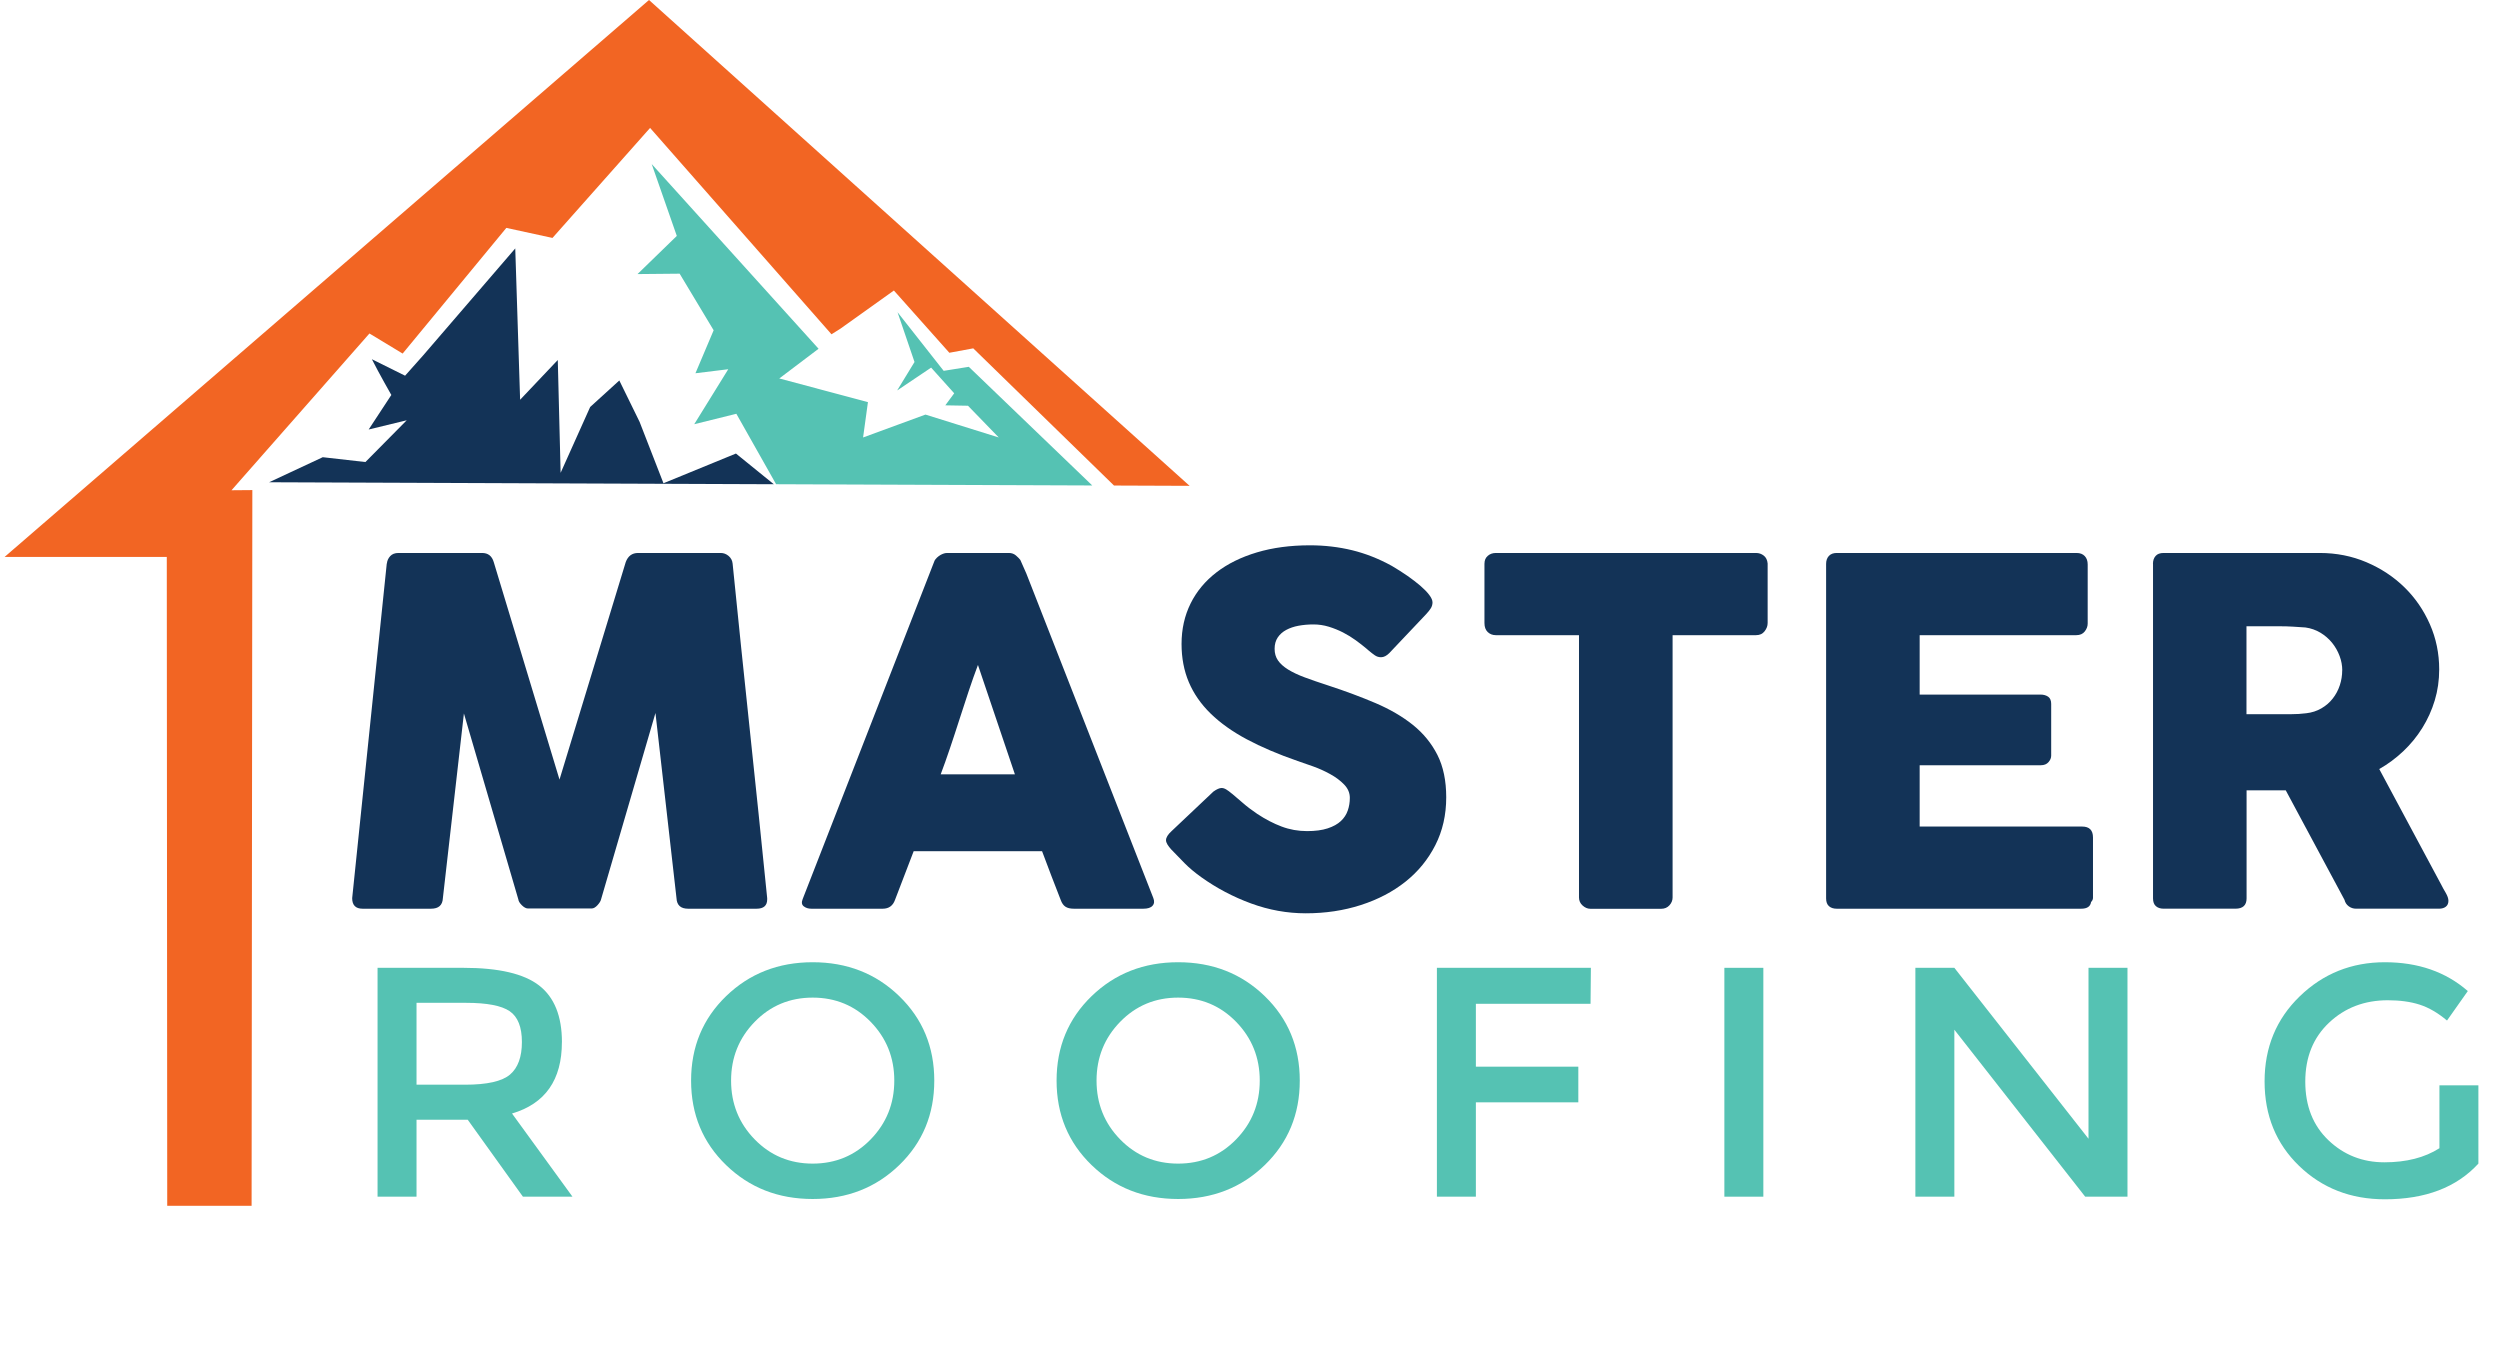 <svg width="274" height="150" viewBox="0 0 274 150" fill="none" xmlns="http://www.w3.org/2000/svg">
<g clip-path="url(#clip0_958_9758)">
<path d="M25.373 53.732L40.491 36.55L44.13 38.751L55.495 24.977L60.551 26.077L71.25 14.02L91.132 36.638L92.11 36.022L97.97 31.84L104.048 38.663L106.669 38.179L122.095 53.215L130.379 53.248L71.131 0L0.5 61.042H18.28L18.328 132.158H27.575L27.657 53.713L25.373 53.732Z" fill="#F26523"/>
<path d="M35.386 50.104L29.497 52.855L84.81 53.072L80.66 49.708L72.716 52.965L70.098 46.234L67.877 41.7L64.683 44.605L61.444 51.821L61.133 39.455L57.005 43.813L56.472 27.226L46.395 38.931L44.397 41.176L40.758 39.371C41.557 40.956 42.89 43.289 42.89 43.289L40.406 47.074L44.578 46.062L40.05 50.64L35.39 50.111L35.386 50.104Z" fill="#133357"/>
<path d="M106.18 40.203L103.426 40.644L98.369 34.217L100.231 39.675L98.325 42.797L102.053 40.291L104.581 43.105L103.604 44.425L106.091 44.469L109.464 47.947L101.431 45.438L94.594 47.947L95.126 44.073L85.409 41.48L89.715 38.223L71.427 17.981L74.178 25.857L69.873 30.039L74.489 29.995L78.216 36.198L76.221 40.908L79.816 40.468L76.088 46.494L80.704 45.35L85.061 53.071L119.711 53.207L106.18 40.203Z" fill="#55C2B3"/>
<path d="M42.401 61.761C42.434 61.446 42.56 61.175 42.771 60.947C42.982 60.72 43.282 60.606 43.671 60.606H52.84C53.496 60.606 53.918 60.94 54.114 61.604L61.321 85.443L68.581 61.604C68.829 60.94 69.277 60.606 69.932 60.606H78.994C79.312 60.606 79.597 60.716 79.856 60.932C80.112 61.153 80.26 61.428 80.293 61.758C80.912 67.92 81.544 74.032 82.189 80.099C82.833 86.162 83.466 92.277 84.084 98.44V98.572C84.084 99.254 83.695 99.595 82.918 99.595H75.418C74.607 99.595 74.181 99.21 74.144 98.44L71.838 78.144L65.875 98.572C65.838 98.748 65.712 98.957 65.49 99.203C65.267 99.448 65.053 99.57 64.842 99.57H57.871C57.66 99.57 57.434 99.452 57.194 99.214C56.957 98.979 56.827 98.763 56.809 98.572L50.845 78.195L48.539 98.44C48.502 99.21 48.072 99.595 47.239 99.595H39.739C38.981 99.595 38.599 99.21 38.599 98.44L42.39 61.758L42.401 61.761Z" fill="#133357"/>
<path d="M102.364 61.629C102.382 61.523 102.438 61.409 102.534 61.288C102.63 61.167 102.749 61.053 102.893 60.947C103.034 60.841 103.185 60.76 103.345 60.698C103.504 60.635 103.652 60.606 103.796 60.606H110.578C110.878 60.606 111.133 60.698 111.348 60.881C111.559 61.065 111.718 61.226 111.826 61.365L112.488 62.862L126.4 98.414C126.54 98.766 126.515 99.049 126.318 99.269C126.126 99.489 125.789 99.595 125.311 99.595H117.708C117.301 99.595 116.99 99.522 116.768 99.371C116.545 99.225 116.375 98.975 116.249 98.623C115.894 97.732 115.553 96.84 115.216 95.956C114.88 95.072 114.546 94.185 114.21 93.29H100.139C99.802 94.181 99.461 95.072 99.117 95.956C98.773 96.84 98.432 97.728 98.095 98.623C97.866 99.272 97.414 99.595 96.744 99.595H88.926C88.589 99.595 88.311 99.507 88.089 99.331C87.867 99.155 87.83 98.895 87.971 98.543L102.36 61.626L102.364 61.629ZM107.187 72.869C106.85 73.76 106.51 74.725 106.165 75.756C105.821 76.79 105.481 77.828 105.144 78.881C104.807 79.93 104.47 80.968 104.122 81.992C103.778 83.015 103.437 83.972 103.1 84.867H111.233L107.18 72.869H107.187Z" fill="#133357"/>
<path d="M135.036 86.995C135.336 87.241 135.721 87.567 136.187 87.978C136.654 88.389 137.191 88.796 137.79 89.2C138.69 89.794 139.582 90.26 140.467 90.59C141.352 90.924 142.277 91.089 143.251 91.089C144.15 91.089 144.905 90.99 145.516 90.788C146.127 90.586 146.608 90.319 146.96 89.988C147.315 89.655 147.563 89.273 147.715 88.833C147.867 88.396 147.941 87.93 147.941 87.443C147.941 86.9 147.734 86.416 147.319 85.986C146.904 85.557 146.397 85.176 145.794 84.846C145.194 84.512 144.565 84.229 143.913 83.995C143.258 83.76 142.695 83.562 142.218 83.404C140.097 82.67 138.242 81.878 136.654 81.031C135.066 80.183 133.741 79.237 132.678 78.199C131.616 77.161 130.824 76.013 130.294 74.762C129.765 73.511 129.498 72.117 129.498 70.576C129.498 68.951 129.831 67.473 130.49 66.141C131.149 64.81 132.097 63.676 133.326 62.73C134.555 61.784 136.032 61.057 137.764 60.54C139.497 60.023 141.429 59.766 143.569 59.766C145.176 59.766 146.716 59.946 148.193 60.305C149.666 60.665 151.121 61.237 152.55 62.026C153.149 62.378 153.719 62.741 154.26 63.115C154.8 63.493 155.271 63.856 155.678 64.205C156.085 64.557 156.407 64.887 156.644 65.202C156.881 65.518 157.003 65.789 157.003 66.017C157.003 66.244 156.944 66.453 156.829 66.648C156.714 66.842 156.54 67.058 156.314 67.304L152.261 71.585C151.961 71.882 151.661 72.033 151.361 72.033C151.113 72.033 150.888 71.963 150.684 71.823C150.48 71.684 150.255 71.508 150.006 71.299L149.766 71.09C149.41 70.793 149.018 70.485 148.589 70.173C148.156 69.857 147.693 69.575 147.197 69.318C146.701 69.065 146.182 68.856 145.635 68.687C145.087 68.522 144.531 68.438 143.965 68.438C143.399 68.438 142.836 68.485 142.321 68.581C141.807 68.676 141.359 68.83 140.97 69.039C140.582 69.248 140.271 69.523 140.041 69.865C139.812 70.206 139.697 70.62 139.697 71.112C139.697 71.603 139.819 72.025 140.067 72.385C140.315 72.744 140.685 73.074 141.178 73.382C141.674 73.687 142.284 73.977 143.017 74.248C143.75 74.52 144.602 74.813 145.575 75.129C147.449 75.741 149.174 76.387 150.754 77.058C152.335 77.733 153.701 78.529 154.849 79.446C155.996 80.367 156.892 81.463 157.54 82.74C158.184 84.017 158.506 85.568 158.506 87.388C158.506 89.314 158.11 91.059 157.314 92.626C156.518 94.192 155.43 95.527 154.041 96.632C152.653 97.736 151.024 98.587 149.151 99.192C147.278 99.797 145.264 100.098 143.11 100.098C141.078 100.098 139.082 99.739 137.12 99.019C135.158 98.3 133.33 97.336 131.634 96.122C130.927 95.612 130.331 95.113 129.846 94.621C129.361 94.13 128.976 93.734 128.695 93.436L128.614 93.356C128.595 93.319 128.577 93.301 128.562 93.29C128.543 93.282 128.525 93.268 128.51 93.249C128.491 93.213 128.473 93.194 128.458 93.183C128.44 93.176 128.421 93.161 128.406 93.143C127.999 92.703 127.795 92.354 127.795 92.09C127.795 91.793 127.999 91.459 128.406 91.089L132.989 86.757C133.359 86.493 133.659 86.364 133.889 86.364C134.048 86.364 134.214 86.416 134.392 86.522C134.57 86.628 134.781 86.786 135.029 86.995H135.036Z" fill="#133357"/>
<path d="M162.7 61.758C162.7 61.409 162.819 61.13 163.059 60.921C163.296 60.712 163.592 60.606 163.948 60.606H192.459C192.778 60.606 193.059 60.701 193.307 60.896C193.555 61.087 193.696 61.376 193.733 61.761V68.28C193.733 68.595 193.622 68.896 193.4 69.182C193.177 69.472 192.866 69.615 192.459 69.615H183.316V98.366C183.316 98.682 183.201 98.968 182.971 99.221C182.742 99.474 182.442 99.603 182.072 99.603H174.302C174.002 99.603 173.721 99.485 173.454 99.247C173.191 99.012 173.058 98.715 173.058 98.366V69.615H163.944C163.589 69.615 163.296 69.501 163.055 69.274C162.815 69.046 162.696 68.716 162.696 68.28V61.761L162.7 61.758Z" fill="#133357"/>
<path d="M200.141 61.813C200.141 61.446 200.24 61.153 200.444 60.932C200.648 60.712 200.933 60.606 201.303 60.606H227.593C227.982 60.606 228.282 60.72 228.493 60.947C228.704 61.175 228.811 61.479 228.811 61.864V68.357C228.811 68.654 228.704 68.936 228.493 69.208C228.282 69.479 227.971 69.615 227.564 69.615H210.395V76.126H223.644C223.98 76.126 224.258 76.207 224.48 76.361C224.702 76.519 224.81 76.783 224.81 77.15V82.821C224.81 83.066 224.713 83.301 224.517 83.528C224.321 83.756 224.04 83.87 223.669 83.87H210.395V90.59H228.2C228.996 90.59 229.392 90.99 229.392 91.793V98.392C229.392 98.568 229.322 98.722 229.181 98.862C229.111 99.35 228.748 99.595 228.097 99.595H201.303C200.951 99.595 200.67 99.504 200.459 99.32C200.248 99.137 200.141 98.851 200.141 98.465V61.809V61.813Z" fill="#133357"/>
<path d="M235.963 61.813C235.963 61.446 236.059 61.153 236.256 60.932C236.448 60.712 236.741 60.606 237.129 60.606H254.247C256.064 60.606 257.771 60.943 259.359 61.618C260.947 62.293 262.335 63.207 263.52 64.362C264.704 65.518 265.634 66.871 266.315 68.419C266.996 69.967 267.336 71.618 267.336 73.368C267.336 74.56 267.174 75.693 266.848 76.768C266.522 77.847 266.067 78.852 265.482 79.787C264.901 80.722 264.205 81.573 263.401 82.333C262.598 83.092 261.721 83.745 260.766 84.288L267.577 96.995C267.699 97.24 267.858 97.53 268.055 97.86C268.247 98.194 268.347 98.48 268.347 98.726C268.347 99.005 268.254 99.221 268.069 99.368C267.884 99.518 267.633 99.592 267.314 99.592H258.226C257.926 99.592 257.656 99.504 257.419 99.328C257.182 99.151 257.027 98.917 256.956 98.62L250.519 86.621H246.225V98.462C246.225 99.214 245.818 99.592 245.007 99.592H237.137C236.781 99.592 236.5 99.5 236.289 99.317C236.078 99.133 235.971 98.847 235.971 98.462V61.806L235.963 61.813ZM256.712 73.47C256.712 72.946 256.616 72.421 256.42 71.897C256.223 71.372 255.953 70.892 255.598 70.451C255.242 70.015 254.82 69.648 254.324 69.347C253.828 69.05 253.28 68.856 252.681 68.771C252.185 68.735 251.722 68.705 251.289 68.68C250.856 68.654 250.382 68.639 249.871 68.639H246.214V78.276H251.089C251.407 78.276 251.689 78.268 251.937 78.25C252.185 78.232 252.459 78.206 252.759 78.173C253.377 78.103 253.932 77.924 254.428 77.634C254.924 77.344 255.339 76.988 255.672 76.555C256.009 76.126 256.264 75.646 256.442 75.11C256.62 74.575 256.705 74.028 256.705 73.47H256.712Z" fill="#133357"/>
<path d="M61.584 114.217C61.584 118.354 59.763 120.962 56.117 122.041L62.743 131.156H57.312L51.263 122.723H45.651V131.156H41.38V106.073H50.797C54.662 106.073 57.423 106.719 59.089 108.01C60.755 109.301 61.588 111.37 61.588 114.217H61.584ZM55.898 117.771C56.768 117.03 57.201 115.838 57.201 114.202C57.201 112.566 56.753 111.44 55.861 110.827C54.969 110.218 53.373 109.91 51.082 109.91H45.651V118.883H50.975C53.388 118.883 55.032 118.512 55.898 117.771Z" fill="#55C2B3"/>
<path d="M98.558 127.694C96 130.17 92.835 131.41 89.07 131.41C85.306 131.41 82.141 130.174 79.582 127.694C77.025 125.218 75.744 122.133 75.744 118.435C75.744 114.738 77.025 111.653 79.582 109.177C82.141 106.701 85.306 105.461 89.07 105.461C92.835 105.461 96 106.697 98.558 109.177C101.116 111.653 102.397 114.738 102.397 118.435C102.397 122.133 101.116 125.218 98.558 127.694ZM95.426 111.994C93.701 110.222 91.58 109.338 89.07 109.338C86.561 109.338 84.439 110.222 82.714 111.994C80.989 113.766 80.127 115.912 80.127 118.435C80.127 120.959 80.989 123.109 82.714 124.877C84.439 126.648 86.561 127.532 89.07 127.532C91.58 127.532 93.701 126.648 95.426 124.877C97.151 123.105 98.014 120.959 98.014 118.435C98.014 115.912 97.151 113.766 95.426 111.994Z" fill="#55C2B3"/>
<path d="M138.616 127.694C136.058 130.17 132.893 131.41 129.128 131.41C125.363 131.41 122.198 130.174 119.64 127.694C117.082 125.218 115.801 122.133 115.801 118.435C115.801 114.738 117.082 111.653 119.64 109.177C122.198 106.701 125.363 105.461 129.128 105.461C132.893 105.461 136.058 106.697 138.616 109.177C141.174 111.653 142.455 114.738 142.455 118.435C142.455 122.133 141.174 125.218 138.616 127.694ZM135.48 111.994C133.755 110.222 131.634 109.338 129.124 109.338C126.614 109.338 124.493 110.222 122.768 111.994C121.043 113.766 120.181 115.912 120.181 118.435C120.181 120.959 121.043 123.109 122.768 124.877C124.493 126.648 126.614 127.532 129.124 127.532C131.634 127.532 133.755 126.648 135.48 124.877C137.205 123.105 138.068 120.959 138.068 118.435C138.068 115.912 137.205 113.766 135.48 111.994Z" fill="#55C2B3"/>
<path d="M161.756 110.02V116.909H172.984V120.819H161.756V131.156H157.484V106.073H174.361L174.324 110.02H161.756Z" fill="#55C2B3"/>
<path d="M188.991 106.073H193.263V131.156H188.991V106.073Z" fill="#55C2B3"/>
<path d="M228.9 106.073H233.172V131.156H228.537L214.197 112.856V131.156H209.925V106.073H214.197L228.9 124.807V106.073Z" fill="#55C2B3"/>
<path d="M267.359 118.956H271.631V127.532C269.239 130.141 265.822 131.443 261.38 131.443C257.638 131.443 254.506 130.221 251.981 127.782C249.457 125.343 248.198 122.254 248.198 118.523C248.198 114.793 249.482 111.682 252.055 109.192C254.628 106.704 257.734 105.461 261.38 105.461C265.026 105.461 268.055 106.514 270.472 108.619L268.192 111.851C267.199 111.015 266.204 110.435 265.204 110.112C264.201 109.789 263.039 109.628 261.71 109.628C259.152 109.628 257.001 110.446 255.265 112.086C253.525 113.725 252.659 115.879 252.659 118.545C252.659 121.212 253.503 123.354 255.194 124.968C256.882 126.582 258.93 127.389 261.332 127.389C263.735 127.389 265.745 126.876 267.362 125.845V118.956H267.359Z" fill="#55C2B3"/>
</g>
<defs>
<clipPath id="clip0_958_9758">
<rect width="273" height="150" fill="white" transform="translate(0.5)"/>
</clipPath>
</defs>
</svg>
